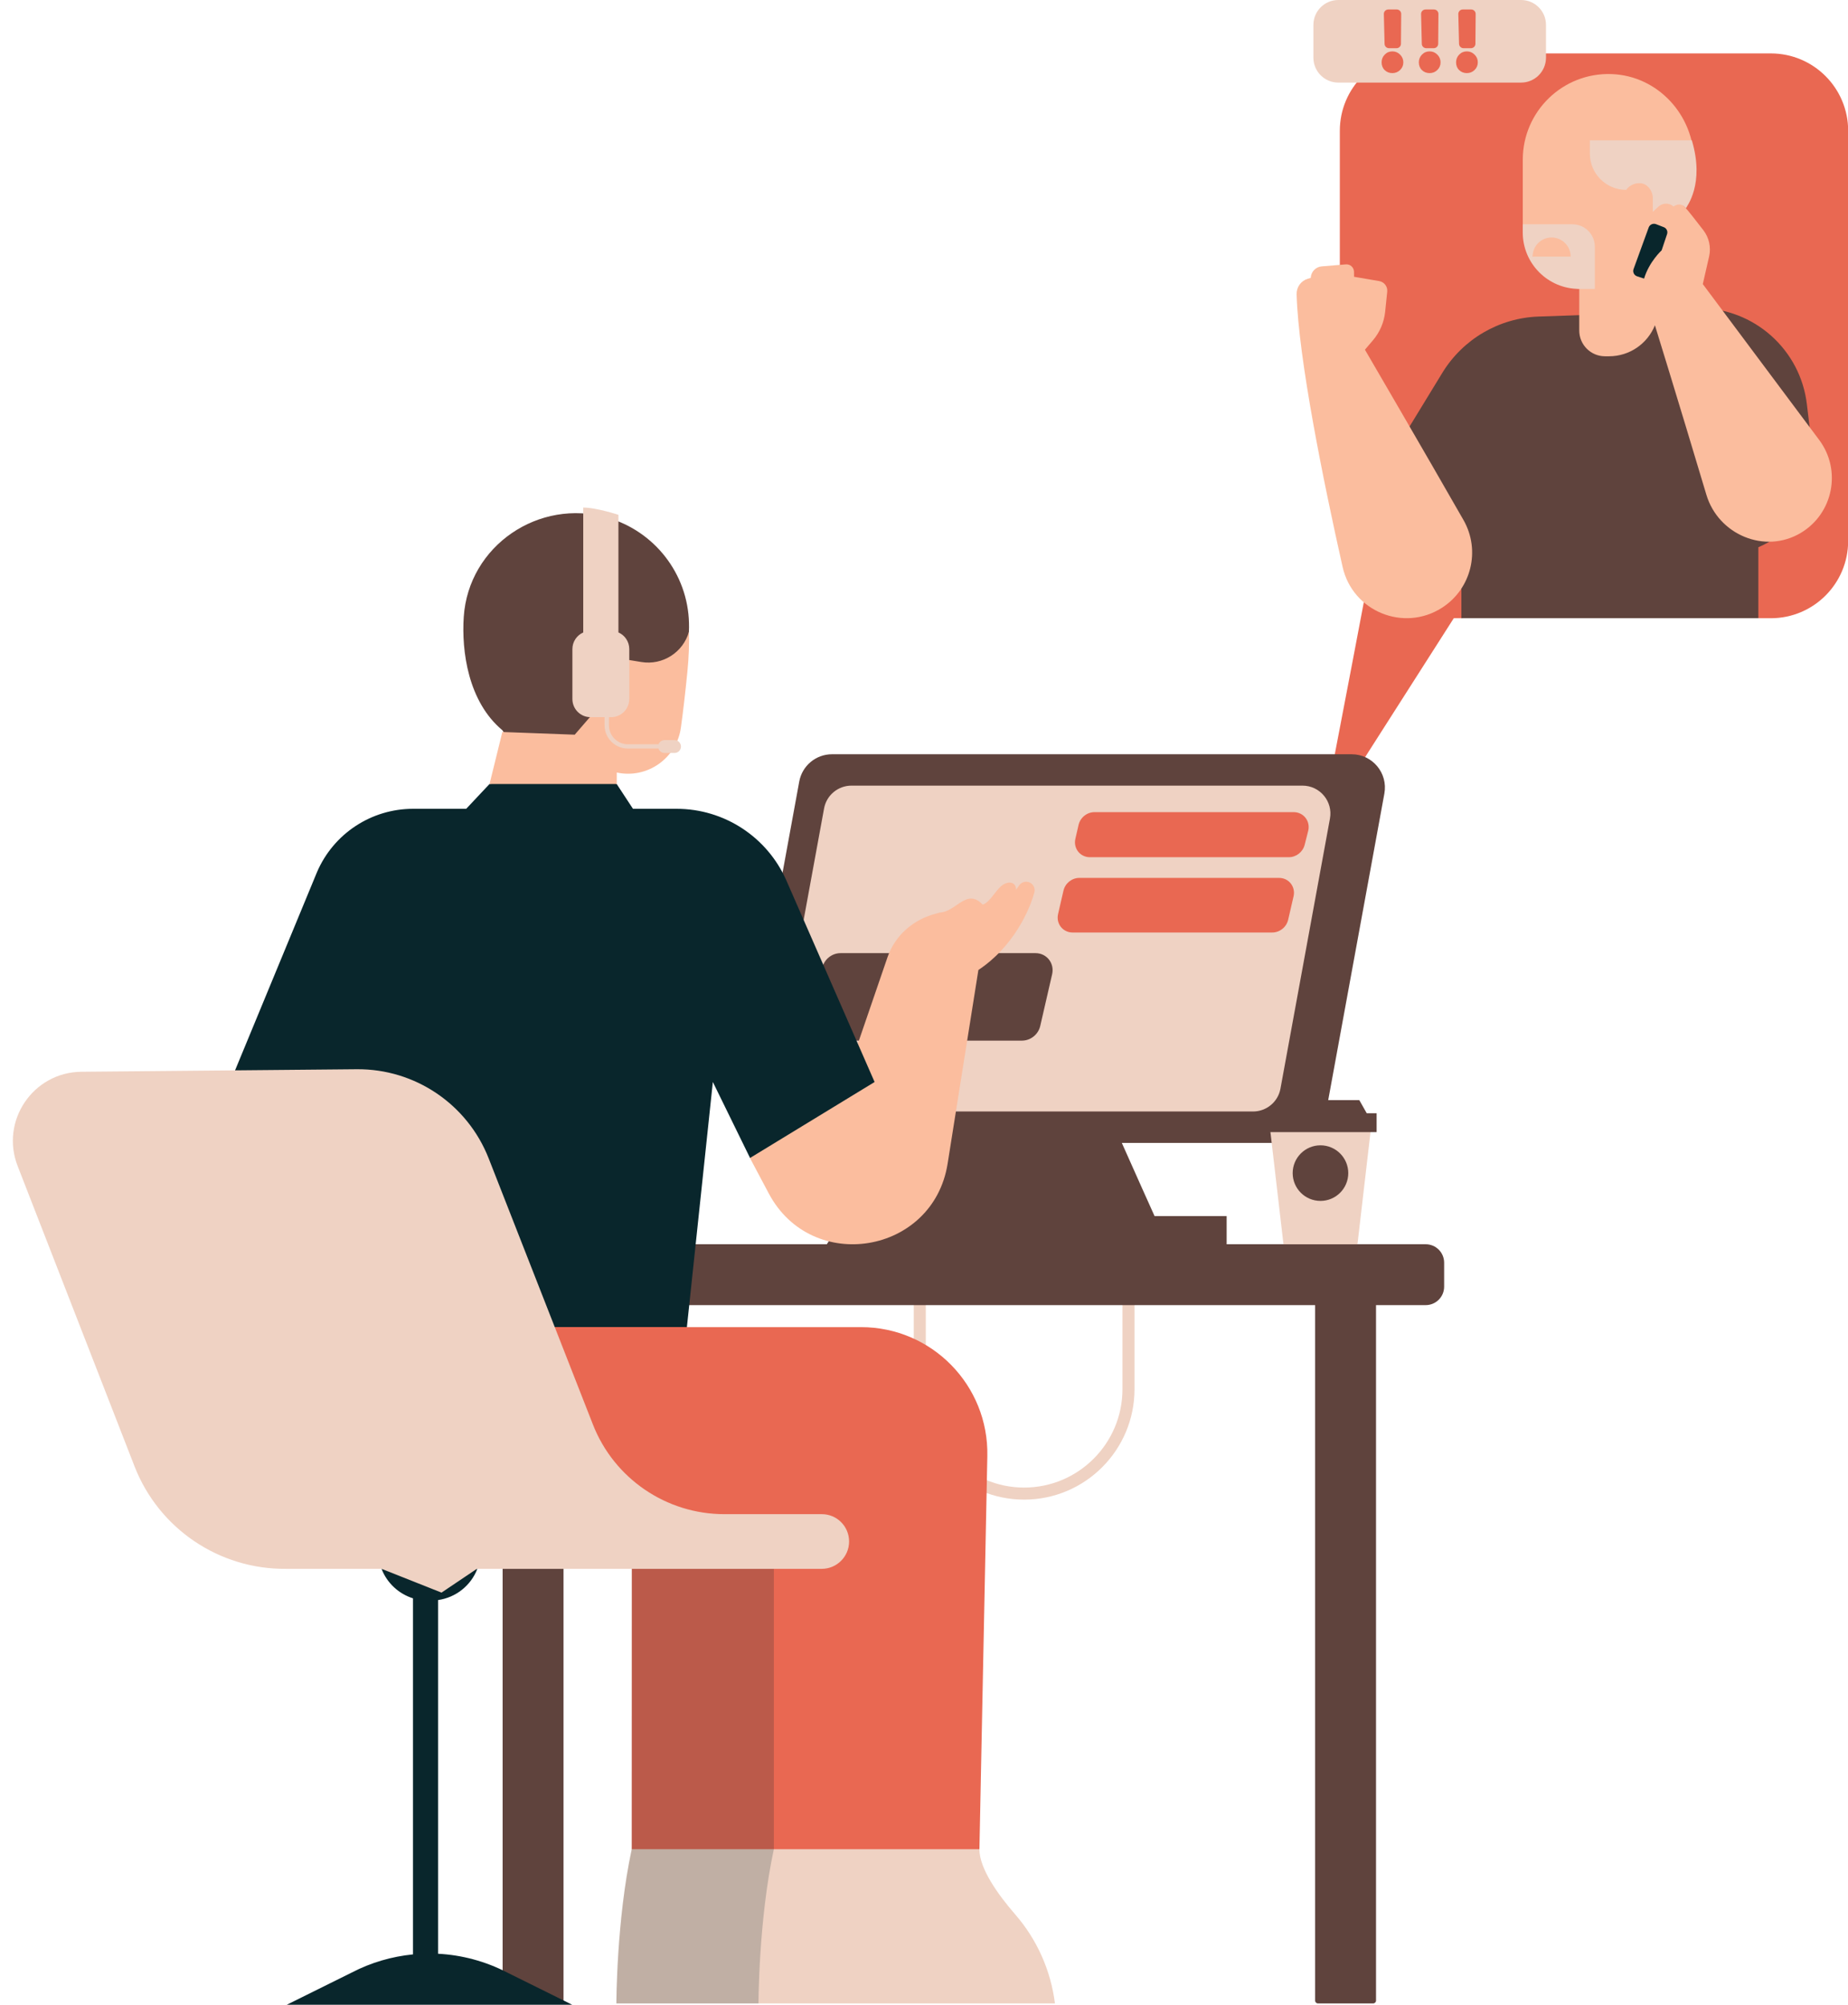 <?xml version="1.0" encoding="UTF-8"?>
<!DOCTYPE svg PUBLIC '-//W3C//DTD SVG 1.0//EN'
          'http://www.w3.org/TR/2001/REC-SVG-20010904/DTD/svg10.dtd'>
<svg height="499.1" preserveAspectRatio="xMidYMid meet" version="1.0" viewBox="-3.2 0.0 460.1 499.1" width="460.1" xmlns="http://www.w3.org/2000/svg" xmlns:xlink="http://www.w3.org/1999/xlink" zoomAndPan="magnify"
><g id="change1_1"
  ><path d="M251.78,373.31c-15.15,0-27.48-12.33-27.48-27.48V304.2h3v41.63c0,13.5,10.98,24.48,24.48,24.48 c13.5,0,24.48-10.98,24.48-24.48V304.2h3v41.63C279.26,360.98,266.94,373.31,251.78,373.31z" fill="#EFD2C3"
  /></g
  ><g id="change2_1"
  ><path d="M325.56,205.89c0.38-0.88,15.9-82.88,15.9-82.88l28.46,13.39L325.56,205.89z" fill="#E96852"
  /></g
  ><g id="change3_1"
  ><path d="M356.35,314.33v5.97c0,2.54-2.06,4.59-4.59,4.59h-12.37v173.13c0,0.38-0.31,0.7-0.7,0.7h-13.76 c-0.38,0-0.7-0.31-0.7-0.7V324.89H144.09c-2.54,0-4.59-2.06-4.59-4.59v-5.97c0-2.54,2.06-4.59,4.59-4.59h58.56 c3.21-4.92,11.67-17.79,16.89-25.23h-30.29c-5.17,0-9.08-4.69-8.15-9.78l14.69-80.18c0.72-3.93,4.15-6.79,8.15-6.79h129.38 c5.17,0,9.08,4.69,8.15,9.78l-14.69,80.18c-0.72,3.93-4.15,6.79-8.15,6.79h-42.53c2.6,5.88,8.15,18.21,8.15,18.21h17.95v7.02h49.54 C354.29,309.73,356.35,311.79,356.35,314.33z M136.4,314.43h-13.76c-0.38,0-0.7,0.31-0.7,0.7v182.89c0,0.38,0.31,0.7,0.7,0.7h13.76 c0.38,0,0.7-0.31,0.7-0.7V315.13C137.1,314.75,136.79,314.43,136.4,314.43z" fill="#5F433D"
  /></g
  ><g id="change1_2"
  ><path d="M240.64,460.32c0,4.81,4.55,11.22,8.96,16.3c5.4,6.22,8.82,13.92,9.85,22.1l0,0H150.26 c0,0,0.03-20.86,3.83-38.4S240.64,460.32,240.64,460.32z M328.44,280.27h-5.76h-9.76l3.43,29.48h18.42l3.43-29.48H328.44z M327.92,203.77L315.6,271c-0.6,3.3-3.48,5.69-6.83,5.69H196.48c-4.34,0-7.61-3.93-6.83-8.2l12.32-67.23 c0.6-3.3,3.48-5.69,6.83-5.69h112.28C325.42,195.57,328.7,199.5,327.92,203.77z M254.62,237.27h-48.55c-2.15,0-4.07,1.54-4.55,3.65 l-2.96,12.87c-0.63,2.74,1.35,5.26,4.13,5.26h48.55c2.15,0,4.07-1.54,4.55-3.65l2.96-12.87 C259.38,239.79,257.4,237.27,254.62,237.27z" fill="#EFD2C3"
  /></g
  ><g id="change2_2"
  ><path d="M456.94,32.56v102.08c0,10.64-8.62,19.26-19.26,19.26h-3.11l-7.06-9.18l-66.87,9.18h-11 c-10.64,0-19.26-8.62-19.26-19.26V32.56c0-10.64,8.62-19.26,19.26-19.26h88.05C448.32,13.3,456.94,21.92,456.94,32.56z M127.33,309.73c-2.36-3.42-13.99,36.12-13.99,36.12l40.77,36.82l-0.02,77.66h86.56l1.97-97.87c0.35-17.62-13.83-32.09-31.45-32.09 h-43.36C167.81,330.36,129.69,313.15,127.33,309.73z" fill="#E96852"
  /></g
  ><g id="change3_2"
  ><path d="M339.54,277.13v4.7h-27.94v-4.7h2.48l1.85-3.27h10.99h2.77h5.54l1.85,3.27H339.54z M325.56,285.11 c-3.82,0-6.92,3.1-6.92,6.92c0,3.82,3.1,6.92,6.92,6.92c3.82,0,6.92-3.1,6.92-6.92C332.48,288.21,329.38,285.11,325.56,285.11z M168.34,155.08c-0.31-12.23-8.55-22.83-20.3-26.22l0,0c-17.06-4.92-34.6,7-35.78,24.71c-0.57,8.47,1.07,21.09,9.62,28.21l4.36,6.6 c0,0,30.33-6.24,30.92-5.83c0.56,0.39,10.6-12.61,11.16-25.3C168.35,156.53,168.37,155.8,168.34,155.08z M448.93,118.47 c-0.58-3.68-1.43-10.6-2.26-17.77c-1.59-13.69-13.19-24.01-26.96-24.01l-24.35,1.58l-15.46,0.53c-9.85,0.34-18.86,5.6-24,14.01 l-11.62,19.03l0.25,1.13c0.33,0.84,15.77,24.69,16.11,25.99V140c-0.01,1.99-0.01,6.75,0,12.04v1.86h73.94v-17.67 C441.36,133.33,446.41,128.03,448.93,118.47z" fill="#5F433D"
  /></g
  ><g id="change4_1"
  ><path d="M154.09,460.32l0.02-77.66l35.36,2.26v75.4c-3.8,17.53-3.83,38.4-3.83,38.4h-35.38 C150.26,498.72,150.29,477.85,154.09,460.32z" fill="#09262C" opacity=".2"
  /></g
  ><g id="change5_1"
  ><path d="M208.2,266.16l9.56-27.86c1.88-5.49,6.51-9.48,12.14-10.88c0.29-0.07,0.59-0.16,0.88-0.25 c4.18-0.23,6.67-6.21,10.68-1.97c1.86-0.64,3.07-3.38,4.71-4.7c1.64-1.32,3.61-0.99,3.61,0.98l0.78-1.1 c0.62-0.87,1.78-1.14,2.72-0.64l0,0c0.85,0.46,1.29,1.43,1.05,2.36c-1.11,4.32-5.2,13.58-13.94,19.36l-7.66,48.21 c-3.58,22.56-33.82,27.6-44.53,7.42l-4.69-8.83c0.96-0.58,22.42-25.05,24.67-25.05 M449.7,109.48l-28.95-38.76l1.57-6.87 c0.52-2.29,0-4.68-1.43-6.54c-1.69-2.2-3.84-4.95-4.59-5.74c-1.3-1.37-1.61-1.56-1.61-1.56c-0.01-0.01-1.13-0.91-1.14-0.93 c0.65-2.27,1.73-2.07,3.36-3.77l1.67-2.72v-2.33c0-11.56-8.99-21.41-20.55-21.82c-12.13-0.43-22.1,9.28-22.1,21.31v7.91v8.17 c0.33,7.77,6.27,14.81,14.06,16.09v10.36c0,3.54,2.87,6.41,6.41,6.41h1c5.18,0,9.61-3.19,11.43-7.72c0,0,5.46,17.63,12.81,42.19 c2.98,9.96,14.56,14.83,23.49,9.51C453.23,127.84,455.37,117.04,449.7,109.48z" fill="#FBBD9E"
  /></g
  ><g id="change4_2"
  ><path d="M150.34,195.17l4.05,6.17h10.86c11.86,0,22.59,7.02,27.35,17.88l21.95,50.13l-31.01,18.91l-9.26-18.91 l-6.46,61H98.94l-46.3-57.41l23.09-55.85c4.11-9.56,13.51-15.75,23.91-15.75h13.23l5.8-6.17l21.53-3.62L150.34,195.17z M105.87,486.36v-88.05c4.38-0.62,8.14-3.55,9.77-7.75v0H91.8l0,0c1.38,3.56,4.3,6.21,7.82,7.32v88.64 c-5.25,0.52-10.42,2.01-15.23,4.51l-16.2,8.03h71.08l-16.2-8.03C117.65,488.22,111.79,486.67,105.87,486.36z M410.5,62.32l1.35-4.03 c0.24-0.71-0.12-1.47-0.82-1.74l-1.93-0.75c-0.73-0.28-1.55,0.09-1.82,0.82l-3.77,10.36c-0.27,0.74,0.13,1.56,0.88,1.8l1.74,0.57 C407.39,65.15,410.5,62.32,410.5,62.32z" fill="#09262C"
  /></g
  ><g id="change5_2"
  ><path d="M150.34,195.17h-31.66l3.19-12.95l18.02,0.67l6.53-7.55c-2-3.35-2.44-7.24-2.48-9.66 c-0.03-1.38,0.76-2.63,2.02-3.2v0c1.38-0.63,3.01-0.27,4.01,0.87l0.39,0.45l6.12,1c5.3,0.87,10.41-2.39,11.86-7.56v0 c0.07,2.96-0.03,6.26-0.39,9.9c-0.55,5.58-1.1,10.19-1.62,13.96c-1.05,7.68-8.4,12.84-15.97,11.21V195.17z M361.17,129.46 c-9.47-16.58-24.54-42.41-24.54-42.41l1.98-2.32c1.71-2,2.77-4.47,3.05-7.08l0.52-5.04c0.13-1.27-0.74-2.42-2-2.64l-6.26-1.07 l-0.01-1.24c-0.01-1.08-0.93-1.93-2-1.85l-6.03,0.5c-1.51,0.12-2.68,1.35-2.74,2.86l0,0l-0.78,0.24c-1.68,0.52-2.79,2.09-2.74,3.85 c0.45,16.04,6.7,46.73,11.45,67.87c2.48,11.05,15.19,16.28,24.73,10.17l0,0C363.12,146.62,365.48,137.02,361.17,129.46z" fill="#FBBD9E"
  /></g
  ><g id="change1_3"
  ><path d="M388.28,55.83h-12.36v2.03c0,7.76,6.29,14.06,14.06,14.06h3.89v-10.5 C393.87,58.33,391.36,55.83,388.28,55.83z M378.38,63.87c-0.01-0.23,0-0.36,0.03-0.59c0.29-2.34,2.27-4.16,4.69-4.16 c2.62,0,4.75,2.13,4.75,4.75H378.38z M208.2,383.73c0,3.76-3.05,6.81-6.81,6.81h-85.87l-8.8,5.92l-14.92-5.92H68 c-16.65,0.15-31.67-10.01-37.71-25.53l-29.1-74.75c-4.37-11.22,3.84-23.35,15.88-23.46l68.54-0.63c14.5-0.13,27.57,8.7,32.86,22.2 l25.95,66.24c5.27,13.46,18.26,22.32,32.72,22.32h24.26C205.16,376.92,208.2,379.96,208.2,383.73z M416.55,51.85l-0.26-0.29 c-1.3-1.37-2.83-0.15-2.83-0.15c-1.06-0.96-2.69-0.95-3.74,0.02l-1.42,1.31v-3.39c0-1.9-1.39-3.75-3.29-3.75 c-2.35,0-3.33,1.67-3.33,1.67c-5,0-9.05-4.05-9.05-9.05v-3.29h25.39C421.3,45.91,416.66,51.46,416.55,51.85z M375.51,20.56h-45.51 c-3.43,0-6.2-2.78-6.2-6.2V6.2c0-3.43,2.78-6.2,6.2-6.2h45.51c3.43,0,6.2,2.78,6.2,6.2v8.15C381.71,17.78,378.94,20.56,375.51,20.56 z M139.31,174.01v-12.43c0-1.85,1.11-3.44,2.7-4.14v-31.09c3.26,0,8.76,1.81,8.76,1.81v29.27c1.59,0.7,2.7,2.29,2.7,4.14v12.43 c0,2.5-2.03,4.53-4.53,4.53h-0.53v2.02c0,1.27,0.5,2.46,1.39,3.35c0.89,0.89,2.07,1.38,3.33,1.38c0.01,0,0.01,0,0.02,0 c3.7-0.02,6.07-0.02,7.61-0.02c0.23-0.6,0.81-1.02,1.49-1.02h2.49c0.89,0,1.6,0.72,1.6,1.6c0,0.89-0.72,1.6-1.6,1.6h-2.49 c-0.71,0-1.31-0.47-1.52-1.11c-1.53,0-3.91,0-7.58,0.01c-0.01,0-0.02,0-0.03,0c-1.54,0-2.99-0.6-4.09-1.69 c-1.1-1.1-1.71-2.56-1.71-4.11v-2.02h-3.51C141.34,178.54,139.31,176.51,139.31,174.01z" fill="#EFD2C3"
  /></g
  ><g id="change2_3"
  ><path d="M322.5,206.85l-0.87,3.44c-0.46,1.81-2.11,3.1-3.95,3.1h-49.53c-2.43,0-4.16-2.2-3.61-4.59l0.79-3.44 c0.42-1.84,2.1-3.19,3.97-3.19h49.61C321.38,202.19,323.11,204.44,322.5,206.85z M315.25,218.54h-49.71c-1.88,0-3.55,1.34-3.97,3.19 l-1.34,5.81c-0.55,2.39,1.18,4.59,3.61,4.59h49.71c1.88,0,3.55-1.34,3.97-3.19l1.34-5.81C319.41,220.74,317.68,218.54,315.25,218.54 z M343.47,12.79c-0.74,0-1.38,0.26-1.9,0.79c-0.52,0.53-0.79,1.17-0.79,1.93c0,0.78,0.25,1.43,0.76,1.93 c0.5,0.5,1.15,0.76,1.93,0.76c0.75,0,1.39-0.26,1.92-0.78c0.53-0.52,0.8-1.15,0.8-1.9c0-0.74-0.27-1.39-0.8-1.92 C344.85,13.06,344.21,12.79,343.47,12.79z M342.63,12h1.86c0.61,0,1.11-0.49,1.11-1.1l0.06-7.42c0.01-0.62-0.49-1.12-1.11-1.12h-2.1 c-0.62,0-1.13,0.51-1.11,1.14l0.18,7.42C341.53,11.52,342.02,12,342.63,12z M363.93,13.6c-0.54-0.54-1.17-0.81-1.92-0.81 c-0.74,0-1.38,0.26-1.9,0.79c-0.52,0.53-0.79,1.17-0.79,1.93c0,0.78,0.25,1.43,0.76,1.93c0.5,0.5,1.15,0.76,1.93,0.76 c0.75,0,1.39-0.26,1.92-0.78c0.53-0.52,0.8-1.15,0.8-1.9C364.74,14.78,364.47,14.14,363.93,13.6z M361.17,12h1.86 c0.61,0,1.11-0.49,1.11-1.1l0.06-7.42c0.01-0.62-0.49-1.12-1.11-1.12h-2.1c-0.62,0-1.13,0.51-1.11,1.14l0.18,7.42 C360.08,11.52,360.57,12,361.17,12z M352.74,12.79c-0.74,0-1.38,0.26-1.9,0.79c-0.52,0.53-0.79,1.17-0.79,1.93 c0,0.78,0.25,1.43,0.76,1.93c0.5,0.5,1.15,0.76,1.93,0.76c0.75,0,1.39-0.26,1.92-0.78c0.53-0.52,0.8-1.15,0.8-1.9 c0-0.74-0.27-1.39-0.8-1.92C354.12,13.06,353.48,12.79,352.74,12.79z M351.9,12h1.86c0.61,0,1.11-0.49,1.11-1.1l0.06-7.42 c0.01-0.62-0.49-1.12-1.11-1.12h-2.1c-0.62,0-1.13,0.51-1.11,1.14l0.18,7.42C350.8,11.52,351.3,12,351.9,12z" fill="#E96852"
  /></g
></svg
>
